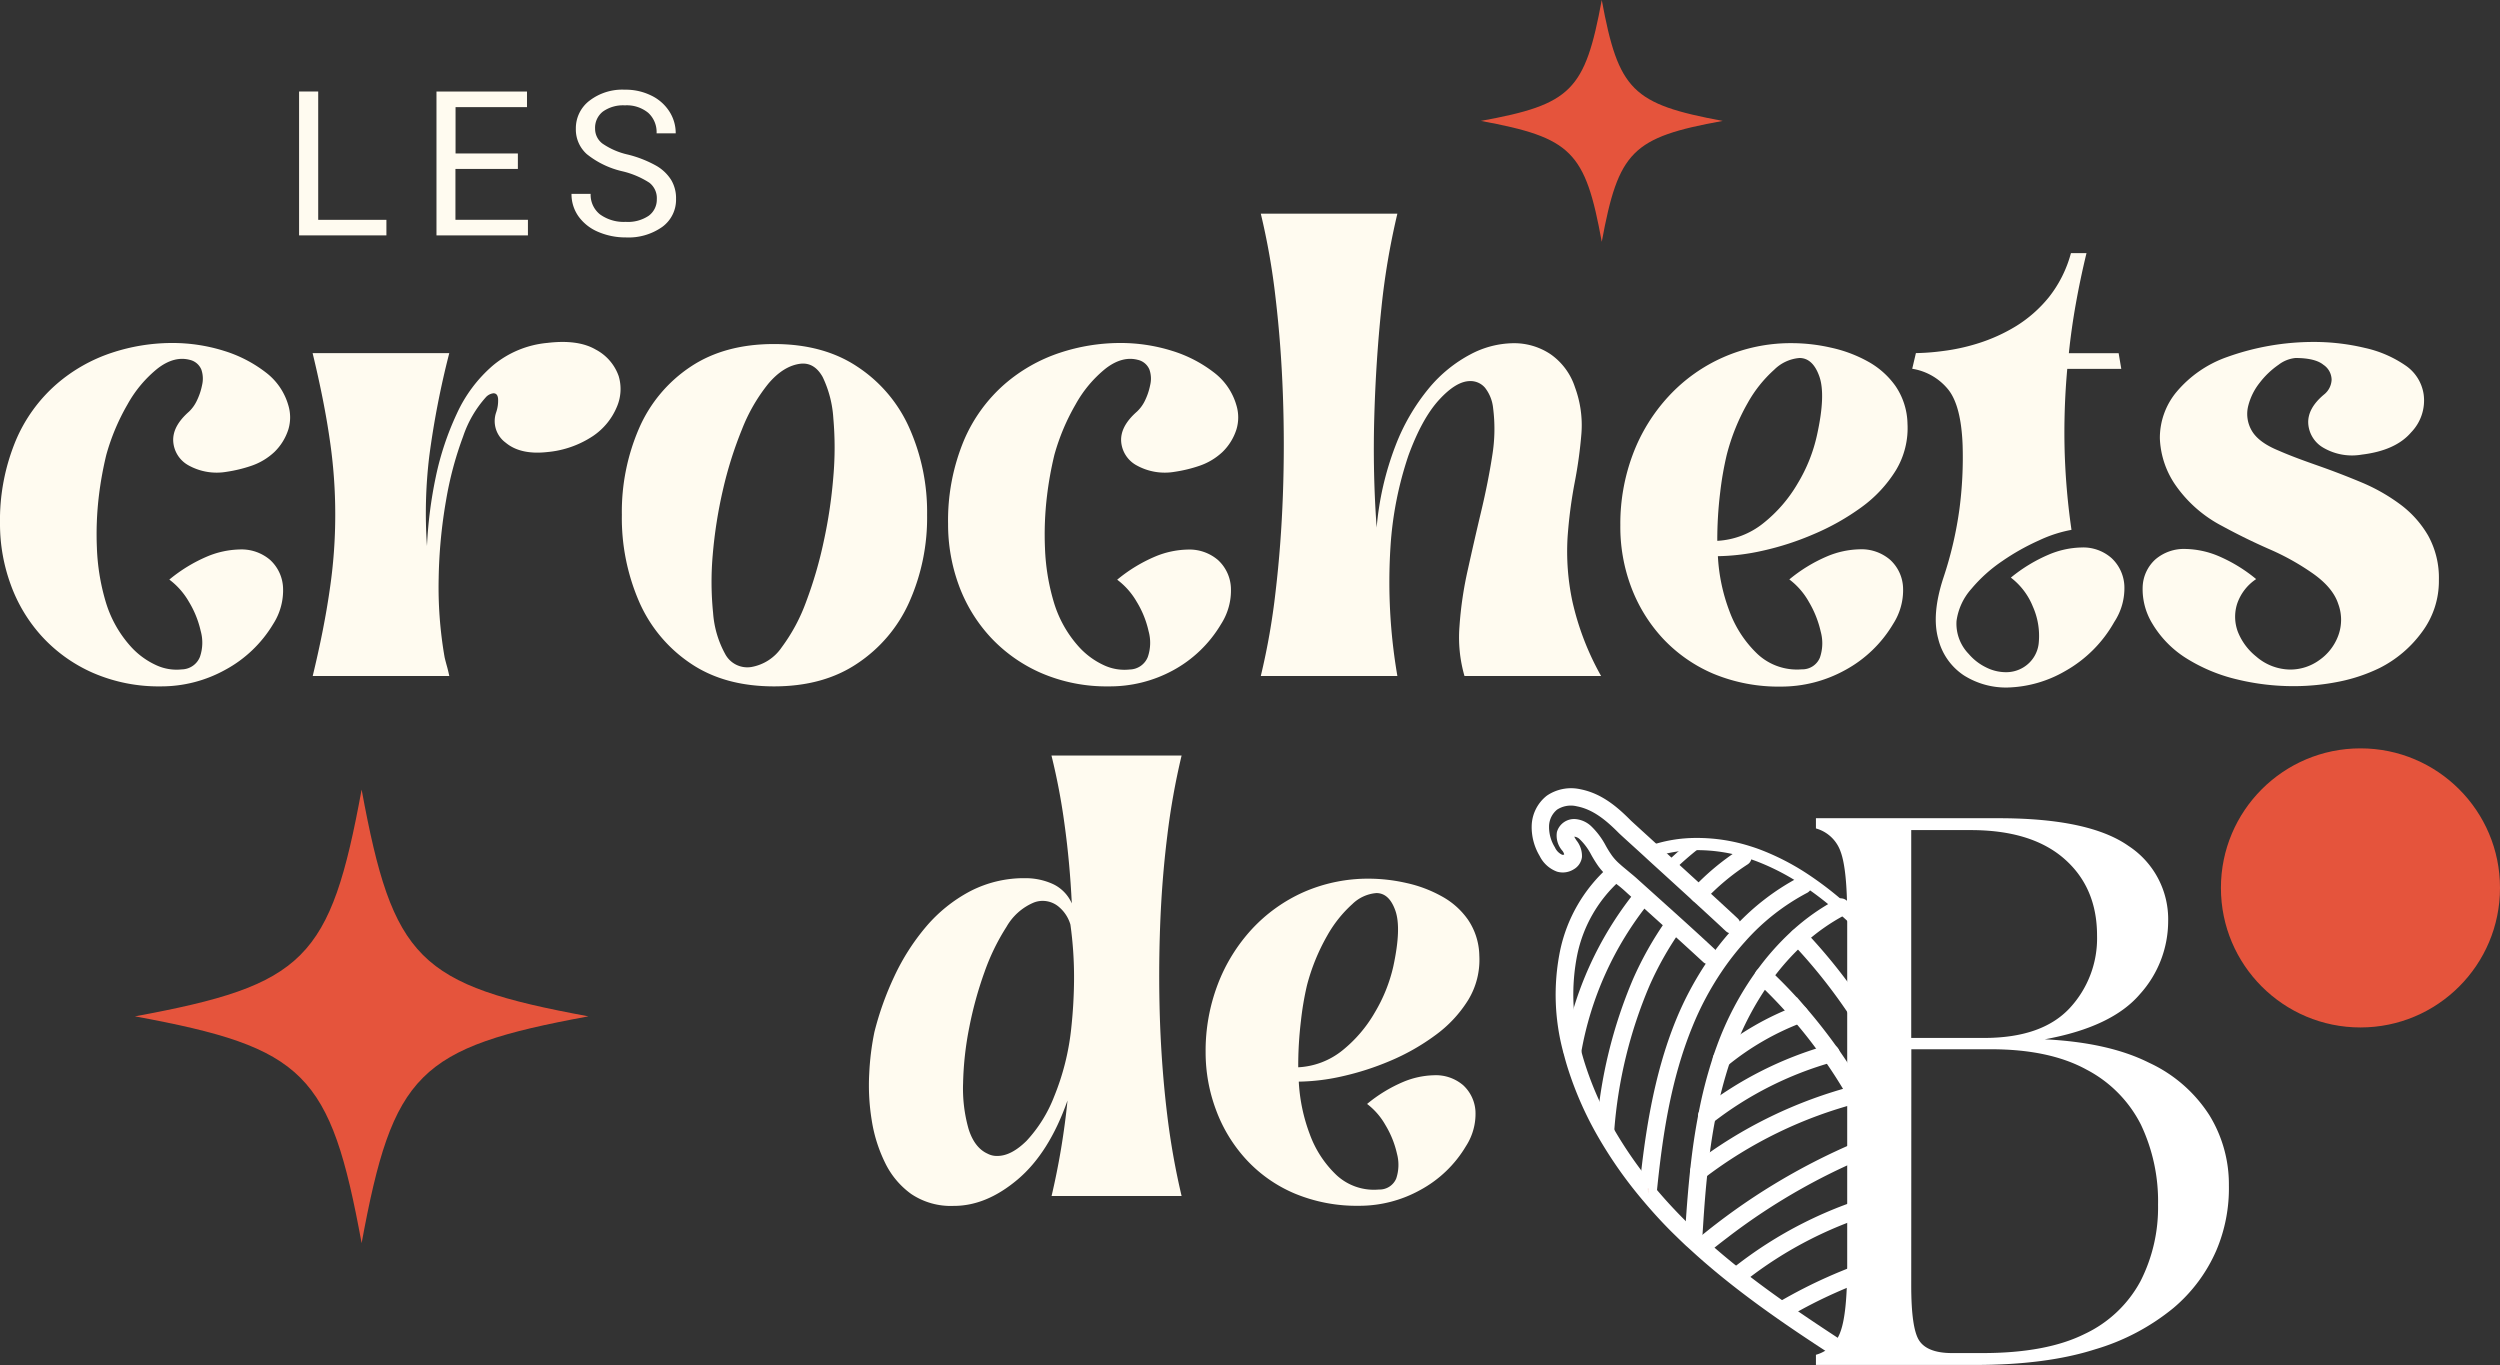 <svg xmlns="http://www.w3.org/2000/svg" xmlns:xlink="http://www.w3.org/1999/xlink" viewBox="0 0 454.89 248.42"><rect x="0" y="0" width="454.89" height="248.42" fill="#333333" stroke="none"/><defs><style>.cls-1,.cls-7{fill:none;}.cls-2{clip-path:url(#clip-path);}.cls-11,.cls-3{fill:#e5543c;}.cls-4{clip-path:url(#clip-path-2);}.cls-5{clip-path:url(#clip-path-3);}.cls-10,.cls-6,.cls-8,.cls-9{fill:#fff;}.cls-10,.cls-11,.cls-7,.cls-8,.cls-9{stroke:#fff;stroke-miterlimit:10;}.cls-10,.cls-11,.cls-7{stroke-width:2px;}.cls-9{stroke-width:0.75px;}.cls-12{fill:#fffbf0;}</style><clipPath id="clip-path"><rect class="cls-1" x="24.55" y="143.67" width="82.93" height="82.93"/></clipPath><clipPath id="clip-path-2"><rect class="cls-1" x="269.49" width="43.96" height="43.96"/></clipPath><clipPath id="clip-path-3"><rect class="cls-1" x="404.11" y="136.17" width="50.95" height="50.95"/></clipPath></defs><g id="Calque_2" data-name="Calque 2"><g id="Calque_1-2" data-name="Calque 1"><g class="cls-2"><path class="cls-3" d="M107.07,184.93c-30.95,5.7-35.57,10.31-41.27,41.26-5.69-30.95-10.31-35.56-41.25-41.26,30.94-5.7,35.56-10.31,41.25-41.26C71.5,174.62,76.12,179.23,107.07,184.93Z"/></g><g class="cls-4"><path class="cls-3" d="M313.45,22c-16.49,3-18.95,5.49-22,22-3-16.49-5.5-18.95-22-22,16.48-3,18.94-5.5,22-22C294.5,16.48,297,18.94,313.45,22Z"/></g><g class="cls-5"><circle class="cls-3" cx="429.5" cy="161.56" r="25.39"/></g><path class="cls-6" d="M344.41,162.79c-2.22,1.75-4.22,3.54-6,5.18a.6.6,0,0,0,0,.86.61.61,0,0,0,.86,0c1.64-1.52,3.49-3.18,5.52-4.8A4.94,4.94,0,0,1,344.41,162.79Z"/><path class="cls-7" d="M336.11,245.74c-9-5.85-17.76-11.73-25.51-18.59l-.42-.39c-.54-.48-1.08-1-1.6-1.45l-.05-.05-.17-.16-.06,0c-.6-.56-1.2-1.14-1.78-1.72-2.19-2.14-4.26-4.38-6.16-6.65l0,0a76,76,0,0,1-7.69-11,61.56,61.56,0,0,1-5.21-11.8c-.27-.84-.51-1.68-.72-2.48v0a38.1,38.1,0,0,1-.73-17.92,25.94,25.94,0,0,1,8.13-14.1.62.62,0,0,0,.07-.86.61.61,0,0,0-.86-.06,27.05,27.05,0,0,0-8.52,14.76,39.22,39.22,0,0,0,.73,18.47,0,0,0,0,0,0,0c.21.83.46,1.69.74,2.56a62,62,0,0,0,5.32,12,77.29,77.29,0,0,0,7.78,11.13l0,0c1.93,2.31,4,4.6,6.26,6.78.6.59,1.21,1.17,1.81,1.74l.06.05.17.15,0,0,1.64,1.49.45.4c7.9,7,16.78,13,26,18.92a4.16,4.16,0,0,1,.43-.66A5.58,5.58,0,0,1,336.11,245.74Z"/><path class="cls-8" d="M338.81,169.23a.64.64,0,0,0,.44-.18.61.61,0,0,0,0-.86c-1.34-1.31-2.61-2.48-3.89-3.59a61.42,61.42,0,0,0-7.06-5.37,44,44,0,0,0-8.2-4.17c-.58-.22-1.17-.42-1.75-.6a31.47,31.47,0,0,0-9.79-1.49,25.28,25.28,0,0,0-8.2,1.38.61.61,0,0,0,.41,1.15,24,24,0,0,1,7.81-1.31,30.31,30.31,0,0,1,9.41,1.43c.55.18,1.12.37,1.68.58a42.54,42.54,0,0,1,8,4.06,59.94,59.94,0,0,1,6.92,5.25c1.26,1.1,2.52,2.26,3.84,3.55a.63.63,0,0,0,.43.17"/><path class="cls-9" d="M303.73,158.41a.63.63,0,0,0,.42-.17,56.84,56.84,0,0,1,4.77-4.18.61.61,0,0,0,.11-.86.62.62,0,0,0-.86-.1,59.27,59.27,0,0,0-4.87,4.27.61.61,0,0,0,0,.86.62.62,0,0,0,.44.18"/><path class="cls-10" d="M286.11,191.89a.62.62,0,0,0,.61-.53,61.11,61.11,0,0,1,12.56-27.74.62.62,0,0,0-.1-.86.6.6,0,0,0-.85.1,62.27,62.27,0,0,0-12.81,28.32.3.3,0,0,0,0,.1.61.61,0,0,0,.61.61"/><path class="cls-10" d="M309.05,163.3a.54.54,0,0,0,.4-.17,42.76,42.76,0,0,1,8-6.69.53.53,0,0,0,.16-.75.56.56,0,0,0-.75-.16,43.88,43.88,0,0,0-8.18,6.86.55.55,0,0,0,.39.91"/><path class="cls-10" d="M292.11,206.25a.62.62,0,0,0,.61-.55A84.31,84.31,0,0,1,299.2,179,60.18,60.18,0,0,1,305,168.72a.6.6,0,0,0-.14-.85.61.61,0,0,0-.85.14,61.38,61.38,0,0,0-5.94,10.51,85.48,85.48,0,0,0-6.58,27.07.61.61,0,0,0,.55.66h.05"/><path class="cls-6" d="M383.22,165.47a9.49,9.49,0,0,1,.36,2.38c.17.21.35.42.52.64a46.53,46.53,0,0,1,3.34,5.13c.19-.51.37-1,.54-1.51a45.9,45.9,0,0,0-2.91-4.36C384.47,167,383.86,166.21,383.22,165.47Z"/><path class="cls-6" d="M381.84,175.34c-.16.5-.33,1-.51,1.46.8,1.32,1.54,2.68,2.21,4.06.28-.37.55-.76.81-1.15A47.44,47.44,0,0,0,381.84,175.34Z"/><path class="cls-6" d="M344.41,166.44c-.9-.36-1.79-.71-2.69-1a.61.61,0,1,0-.4,1.15c.85.29,1.7.62,2.55,1C344,167.16,344.22,166.8,344.41,166.44Z"/><path class="cls-6" d="M343.21,227c-.4,1-.82,2-1.26,3a89.59,89.59,0,0,1-7.93,14.5.62.62,0,0,0,.51,1,.62.62,0,0,0,.5-.27,92,92,0,0,0,8-14.69l.29-.69Q343.27,228.41,343.21,227Z"/><path class="cls-11" d="M299.87,217.25a.6.6,0,0,0,.61-.55c1-9.85,2.48-20.34,6.54-30.28a55.67,55.67,0,0,1,5.38-10.13,49.91,49.91,0,0,1,4.38-5.62,41,41,0,0,1,11.58-9.1.6.6,0,0,0,.25-.81.61.61,0,0,0-.82-.24,42.28,42.28,0,0,0-11.93,9.37,50.16,50.16,0,0,0-4.48,5.75,57.94,57.94,0,0,0-5.5,10.33c-4.13,10.13-5.66,21.17-6.62,30.63v.06a.6.6,0,0,0,.61.59"/><path class="cls-10" d="M308.13,225.89a.6.6,0,0,0,.61-.58l.12-1.9c.25-4,.51-7.27.84-10.23.39-3.66.87-6.93,1.47-10a81,81,0,0,1,2.66-10.28c.21-.61.42-1.23.65-1.85A54.72,54.72,0,0,1,321.37,178a45.34,45.34,0,0,1,6.26-7.05,37.08,37.08,0,0,1,7.59-5.34.63.63,0,0,0,.27-.83.62.62,0,0,0-.83-.25,38,38,0,0,0-7.84,5.52,46.3,46.3,0,0,0-6.43,7.24,55.16,55.16,0,0,0-7.05,13.35c-.23.63-.46,1.27-.66,1.9A80.22,80.22,0,0,0,310,203c-.6,3.1-1.09,6.4-1.48,10.1-.32,3-.59,6.24-.85,10.27,0,.65-.08,1.29-.11,1.93v0a.6.6,0,0,0,.6.6"/><path class="cls-6" d="M342.55,172.6c-1.08-1.57-2.21-3.09-3.41-4.55a.61.61,0,1,0-.94.78,60.11,60.11,0,0,1,4.14,5.67C342.39,173.86,342.46,173.23,342.55,172.6Z"/><path class="cls-10" d="M344.25,193.59a100,100,0,0,0-16.59-23.52.61.61,0,0,0-.88.84,98.71,98.71,0,0,1,16.88,24.21A4.74,4.74,0,0,1,344.25,193.59Z"/><path class="cls-10" d="M343.28,208.8c-.18-.42-.35-.85-.54-1.28a96,96,0,0,0-4.4-8.71c-1.47-2.57-3.07-5.08-4.76-7.47s-3.65-4.91-5.65-7.23a92.33,92.33,0,0,0-6.63-6.92.62.62,0,0,0-.86,0,.6.6,0,0,0,0,.86,90,90,0,0,1,6.54,6.83c2,2.28,3.85,4.68,5.58,7.14s3.24,4.83,4.69,7.37a91,91,0,0,1,4.35,8.59c.55,1.26,1.07,2.54,1.57,3.82C343.23,210.82,343.25,209.81,343.28,208.8Z"/><path class="cls-10" d="M342.33,229.71a89.34,89.34,0,0,0-18.05,8,.61.61,0,0,0,.31,1.14.71.71,0,0,0,.31-.08,87.09,87.09,0,0,1,17.79-7.92.61.61,0,0,0,.4-.76A.6.6,0,0,0,342.33,229.71Z"/><path class="cls-10" d="M343.09,217.92a74,74,0,0,0-27.28,13.71.6.6,0,0,0-.1.85.6.6,0,0,0,.86.09,72.91,72.91,0,0,1,26.51-13.38C343.09,218.77,343.09,218.34,343.09,217.92Z"/><path class="cls-10" d="M309.76,227.38a.58.58,0,0,0,.39-.15c1.16-1,2.32-1.89,3.46-2.76a113.93,113.93,0,0,1,28.79-16.14.6.6,0,1,0-.43-1.13,115.06,115.06,0,0,0-29.1,16.3c-1.16.89-2.33,1.83-3.49,2.8a.6.6,0,0,0-.08.85.59.59,0,0,0,.46.23"/><path class="cls-10" d="M309.09,213.72a.58.58,0,0,0,.37-.13A79.74,79.74,0,0,1,338,199.7a.6.6,0,0,0,.44-.74.61.61,0,0,0-.74-.44,81,81,0,0,0-28.94,14.11.62.62,0,0,0-.11.85.6.6,0,0,0,.48.24"/><path class="cls-10" d="M310.57,203.67a.62.62,0,0,0,.38-.13,64.59,64.59,0,0,1,22.3-11.26.61.61,0,1,0-.33-1.17,65.85,65.85,0,0,0-22.73,11.48.6.6,0,0,0-.1.85.62.62,0,0,0,.48.23"/><path class="cls-10" d="M313.26,193.32a.56.56,0,0,0,.38-.14,49.72,49.72,0,0,1,14.05-8.1.61.61,0,0,0-.43-1.14,50.76,50.76,0,0,0-14.39,8.3.62.62,0,0,0-.09.86.66.66,0,0,0,.48.22"/><path class="cls-10" d="M310.89,174.45a.64.64,0,0,0,.42-.18.6.6,0,0,0,0-.84c-1.53-1.44-3.82-3.54-7-6.41l-5.48-4.93-1.5-1.35c-.56-.52-1.17-1-1.75-1.49s-1.1-.9-1.61-1.37a10.17,10.17,0,0,1-1.47-1.61,20.23,20.23,0,0,1-1.17-1.86,13,13,0,0,0-2.47-3.33,3.77,3.77,0,0,0-2.32-1.05,2.26,2.26,0,0,0-2.27,1.57,3.17,3.17,0,0,0,.74,2.51,2.64,2.64,0,0,1,.64,1.55.92.92,0,0,1-.44.63,1.57,1.57,0,0,1-1.26.2,3.64,3.64,0,0,1-1.91-1.84,8,8,0,0,1-1.18-4.34,5,5,0,0,1,1.87-3.8,5.61,5.61,0,0,1,4.42-.77c3.28.64,5.82,2.83,8.08,5.1.11.12,1.16,1.08,3.54,3.24l1.16,1.06c.87.81,1.83,1.68,2.83,2.59l5.15,4.7c2.66,2.44,5.18,4.75,6.8,6.27a.58.58,0,1,0,.79-.86c-1.62-1.52-4.15-3.83-6.8-6.27l-5.16-4.71-2.83-2.58-1.17-1.07c-1.88-1.71-3.37-3.07-3.49-3.19-2.39-2.41-5.09-4.73-8.68-5.43a6.81,6.81,0,0,0-5.33,1,6.2,6.2,0,0,0-2.34,4.68,9.23,9.23,0,0,0,1.33,5,4.73,4.73,0,0,0,2.59,2.38,2.75,2.75,0,0,0,2.23-.34,2,2,0,0,0,1-1.46,3.53,3.53,0,0,0-.81-2.34c-.38-.59-.72-1.1-.6-1.58a1.12,1.12,0,0,1,1.11-.69,2.61,2.61,0,0,1,1.6.76,11.66,11.66,0,0,1,2.23,3,22.91,22.91,0,0,0,1.24,2,11.26,11.26,0,0,0,1.62,1.78c.54.49,1.11,1,1.66,1.41s1.16.94,1.7,1.44c.11.11,1,.9,1.51,1.37,1.31,1.18,3.34,3,5.47,4.93,3.16,2.86,5.44,4.95,7,6.39a.59.59,0,0,0,.4.16"/><path class="cls-6" d="M330.42,248.36v-1.85a6.58,6.58,0,0,0,4.48-4.25q1.2-3.27,1.21-11.94V166.94q0-8.81-1.21-12a6.63,6.63,0,0,0-4.48-4.2v-1.86h33.25q16.49,0,23.65,5.06a15.92,15.92,0,0,1,7.19,13.71,19.83,19.83,0,0,1-5.13,13.23q-5.11,6-17.33,8.23,11.65.57,19,4.27A25.93,25.93,0,0,1,402,202.9a24,24,0,0,1,3.56,12.77,28.91,28.91,0,0,1-2.27,11.82,28.57,28.57,0,0,1-7.81,10.5,40.44,40.44,0,0,1-14.3,7.54q-8.86,2.83-21.81,2.83Zm17.34-14.5c0,5.13.46,8.48,1.41,10s2.94,2.34,6,2.34h5.54q11.64,0,18.61-3.48a22.25,22.25,0,0,0,10.16-9.61,29.53,29.53,0,0,0,3.19-13.91,32.5,32.5,0,0,0-3.12-14.57,23,23,0,0,0-9.88-10q-6.75-3.71-17.39-3.71h-14.5Zm0-45H361q10.52,0,15.57-5.4a18.64,18.64,0,0,0,5-13.23c0-5.85-2-10.52-6-14s-9.68-5.19-17-5.19H347.76Z"/><path class="cls-12" d="M29.29,124.89A30,30,0,0,1,17,122.47a27.66,27.66,0,0,1-9.27-6.56,28.2,28.2,0,0,1-5.75-9.46A32.15,32.15,0,0,1,0,95.31,37.82,37.82,0,0,1,2.88,80.14a28.14,28.14,0,0,1,7.37-10.21A29.47,29.47,0,0,1,20.31,64.2a35,35,0,0,1,10.88-1.79,31.35,31.35,0,0,1,9.54,1.42,24,24,0,0,1,7.6,3.91,11.45,11.45,0,0,1,4.13,6,7.57,7.57,0,0,1,0,4.42,9.92,9.92,0,0,1-2.56,4.11,11.56,11.56,0,0,1-4.21,2.5,25.37,25.37,0,0,1-4.48,1.08,10.56,10.56,0,0,1-6.9-1.17,5.37,5.37,0,0,1-2.79-4.39c-.1-1.84.86-3.63,2.88-5.4A6.75,6.75,0,0,0,35.77,73a11.6,11.6,0,0,0,1-2.93,5.09,5.09,0,0,0-.14-2.84,3,3,0,0,0-2.09-1.75q-2.84-.75-5.85,1.56a22.12,22.12,0,0,0-5.48,6.53,39.18,39.18,0,0,0-3.87,9.2A64.51,64.51,0,0,0,18,90.16a58.76,58.76,0,0,0-.37,9.5,39.23,39.23,0,0,0,1.56,9.69,21.16,21.16,0,0,0,4.5,8.17A14.1,14.1,0,0,0,28.35,121a8.81,8.81,0,0,0,4.73.8,3.62,3.62,0,0,0,3.3-2.28,7.93,7.93,0,0,0,.14-4.7,17.78,17.78,0,0,0-2.17-5.36,13.28,13.28,0,0,0-3.54-4,27.86,27.86,0,0,1,6.9-4.21,16.16,16.16,0,0,1,5.85-1.27,8,8,0,0,1,5.59,1.9,7.28,7.28,0,0,1,2.35,5,11.34,11.34,0,0,1-1.79,6.66A22.77,22.77,0,0,1,41,121.87,24,24,0,0,1,29.29,124.89Z"/><path class="cls-12" d="M81.75,123H56.9Q59,114.31,60,107.27a92.34,92.34,0,0,0,1-13.61A92.36,92.36,0,0,0,60,80q-1-7-3.12-15.75H81.75A158,158,0,0,0,78.11,83a86.64,86.64,0,0,0-.42,16.35,78.32,78.32,0,0,1,1.6-12.56,52.48,52.48,0,0,1,3.84-11.54,25.55,25.55,0,0,1,6.56-8.75,18,18,0,0,1,9.94-4.11q5.58-.66,8.79,1.23a8.69,8.69,0,0,1,4.15,4.81,8.19,8.19,0,0,1-.34,5.63,11.91,11.91,0,0,1-4.29,5.25,17.91,17.91,0,0,1-8.31,2.94c-3.28.37-5.83-.2-7.63-1.71a4.86,4.86,0,0,1-1.73-5.48,6.51,6.51,0,0,0,.36-2.5c-.06-.67-.34-1-.84-1a2.22,2.22,0,0,0-1.33.66,20.36,20.36,0,0,0-4.19,7.19,63.16,63.16,0,0,0-3.12,11.71,90.41,90.41,0,0,0-1.33,14.08A74.21,74.21,0,0,0,80.9,119.6c.13.56.28,1.12.44,1.69S81.63,122.43,81.75,123Z"/><path class="cls-12" d="M140.84,124.89q-9,0-15.17-4.17a26.05,26.05,0,0,1-9.36-11.2,38.23,38.23,0,0,1-3.16-15.84,38.19,38.19,0,0,1,3.16-15.81,25.74,25.74,0,0,1,9.36-11.15q6.18-4.12,15.17-4.12T156,66.72a25.89,25.89,0,0,1,9.46,11.15,37.58,37.58,0,0,1,3.23,15.81,37.62,37.62,0,0,1-3.23,15.84,26.2,26.2,0,0,1-9.46,11.2Q149.82,124.89,140.84,124.89Zm4.83-58.71q-3.12.38-5.88,3.65A31.46,31.46,0,0,0,135,78.14a71.2,71.2,0,0,0-3.46,11,83.73,83.73,0,0,0-1.85,11.77,56.29,56.29,0,0,0,.06,10.59,18.21,18.21,0,0,0,2.21,7.52,4.56,4.56,0,0,0,4.73,2.35,8.42,8.42,0,0,0,5.54-3.58,32.38,32.38,0,0,0,4.44-8.27,75.42,75.42,0,0,0,3.21-11,87.8,87.8,0,0,0,1.75-11.77,60.93,60.93,0,0,0,0-10.65,20.16,20.16,0,0,0-1.94-7.5C148.7,66.83,147.36,66,145.67,66.18Z"/><path class="cls-12" d="M201.8,124.89a30,30,0,0,1-12.33-2.42,27.66,27.66,0,0,1-9.27-6.56,28.2,28.2,0,0,1-5.75-9.46,32.15,32.15,0,0,1-1.94-11.14,37.82,37.82,0,0,1,2.88-15.17,28.26,28.26,0,0,1,7.37-10.21,29.47,29.47,0,0,1,10.06-5.73,35,35,0,0,1,10.88-1.79,31.35,31.35,0,0,1,9.54,1.42,24,24,0,0,1,7.6,3.91,11.45,11.45,0,0,1,4.13,6,7.57,7.57,0,0,1,0,4.42,9.92,9.92,0,0,1-2.56,4.11,11.56,11.56,0,0,1-4.21,2.5,25.37,25.37,0,0,1-4.48,1.08,10.56,10.56,0,0,1-6.9-1.17A5.39,5.39,0,0,1,204,80.29c-.1-1.84.86-3.63,2.88-5.4A6.75,6.75,0,0,0,208.28,73a11.6,11.6,0,0,0,1-2.93,5,5,0,0,0-.14-2.84,3,3,0,0,0-2.09-1.75q-2.84-.75-5.85,1.56a22.12,22.12,0,0,0-5.48,6.53,39.18,39.18,0,0,0-3.87,9.2,64.51,64.51,0,0,0-1.34,7.44,58.76,58.76,0,0,0-.37,9.5,39.23,39.23,0,0,0,1.56,9.69,21.16,21.16,0,0,0,4.5,8.17,14.1,14.1,0,0,0,4.62,3.45,8.81,8.81,0,0,0,4.73.8,3.62,3.62,0,0,0,3.3-2.28,7.93,7.93,0,0,0,.14-4.7,17.53,17.53,0,0,0-2.17-5.36,13.28,13.28,0,0,0-3.54-4,27.86,27.86,0,0,1,6.9-4.21,16.16,16.16,0,0,1,5.85-1.27,8,8,0,0,1,5.59,1.9,7.28,7.28,0,0,1,2.35,5,11.34,11.34,0,0,1-1.79,6.66,22.77,22.77,0,0,1-8.75,8.42A24,24,0,0,1,201.8,124.89Z"/><path class="cls-12" d="M254.26,123H229.41a125.52,125.52,0,0,0,2.69-15.35q1-8.46,1.33-17.58t0-18.25q-.33-9.14-1.33-17.59a126.21,126.21,0,0,0-2.69-15.35h24.85a132.46,132.46,0,0,0-2.91,17.21q-1,9.54-1.29,19.75T250.49,96a54.31,54.31,0,0,1,3.4-14.83A37.4,37.4,0,0,1,260,70.64a25,25,0,0,1,7.61-6.19,17,17,0,0,1,7.71-2,11.92,11.92,0,0,1,6.81,2,11.74,11.74,0,0,1,4.44,6,19.9,19.9,0,0,1,1.18,8.42,81,81,0,0,1-1.22,8.89,84.85,84.85,0,0,0-1.3,10,43.74,43.74,0,0,0,.86,11.59A49.92,49.92,0,0,0,291.33,123H266.47a25.39,25.39,0,0,1-.91-9,67.58,67.58,0,0,1,1.52-10.35q1.19-5.39,2.45-10.69t2-10.1a29.91,29.91,0,0,0,.15-8.61,7.16,7.16,0,0,0-1.46-3.68,3.45,3.45,0,0,0-2.71-1.23c-1.7,0-3.58,1.14-5.66,3.41s-3.93,5.64-5.57,10.11A64.31,64.31,0,0,0,253,99.6,100.89,100.89,0,0,0,254.26,123Z"/><path class="cls-12" d="M294.83,95.58a35.86,35.86,0,0,1,2.31-13,32.19,32.19,0,0,1,6.52-10.52A30,30,0,0,1,313.58,65a30.5,30.5,0,0,1,12.54-2.56,32.21,32.21,0,0,1,7,.81,24.6,24.6,0,0,1,6.71,2.5,15,15,0,0,1,5.06,4.48,12.6,12.6,0,0,1,2.19,6.86A14.85,14.85,0,0,1,345,85.52a23.64,23.64,0,0,1-6.29,6.77A43.47,43.47,0,0,1,330,97.2a51.18,51.18,0,0,1-9.25,3,39.22,39.22,0,0,1-8.17,1,32.94,32.94,0,0,0,2.1,10,20.47,20.47,0,0,0,5.17,7.86,10.52,10.52,0,0,0,8,2.73,3.45,3.45,0,0,0,3.29-2.13,8,8,0,0,0,.15-4.73,18.6,18.6,0,0,0-2.17-5.44,13.11,13.11,0,0,0-3.54-4.06,27.86,27.86,0,0,1,6.9-4.21,16.11,16.11,0,0,1,5.85-1.27,8,8,0,0,1,5.58,1.9,7.25,7.25,0,0,1,2.36,5,11.34,11.34,0,0,1-1.79,6.66,22.77,22.77,0,0,1-8.75,8.42,24.05,24.05,0,0,1-11.67,3,30.88,30.88,0,0,1-12.33-2.35,27.14,27.14,0,0,1-9.23-6.48,28.48,28.48,0,0,1-5.75-9.42A31.07,31.07,0,0,1,294.83,95.58ZM314.2,82.72A58.49,58.49,0,0,0,313,89.58a71.39,71.39,0,0,0-.53,8.83,14.63,14.63,0,0,0,8.38-3.21,25.86,25.86,0,0,0,6.27-7.27,29,29,0,0,0,3.5-8.79q1.61-7.29.42-10.65t-3.63-3.35a7.38,7.38,0,0,0-4.58,2.13A23.43,23.43,0,0,0,318,73.33,38.05,38.05,0,0,0,314.2,82.72Z"/><path class="cls-12" d="M384.71,113.16a23.37,23.37,0,0,1-8.93,8.94,22,22,0,0,1-10.55,3,14.36,14.36,0,0,1-7.89-2.21,11.14,11.14,0,0,1-4.67-6.67q-1.23-4.45.94-11.08a68.63,68.63,0,0,0,2.94-12.65A72.4,72.4,0,0,0,357.11,81q-.27-7.29-2.69-10.21a10.56,10.56,0,0,0-6.48-3.69l.67-2.85a42,42,0,0,0,4.92-.38A35.89,35.89,0,0,0,360,62.45a31.15,31.15,0,0,0,6.82-3.1,23.75,23.75,0,0,0,6-5.29,22.17,22.17,0,0,0,4-8h2.83q-1.12,4.62-1.94,9.21t-1.27,9h9.06l.48,2.85h-9.83a128.89,128.89,0,0,0-.48,14.79,124.92,124.92,0,0,0,1.25,14.5,23.84,23.84,0,0,0-5.87,1.9,41.73,41.73,0,0,0-6.71,3.77,27.09,27.09,0,0,0-5.63,5.06A11,11,0,0,0,356,113a7.91,7.91,0,0,0,2.23,6,9.72,9.72,0,0,0,3.1,2.41,8.05,8.05,0,0,0,3.6.9,6,6,0,0,0,3.21-.86,5.85,5.85,0,0,0,2.84-4.7,13.11,13.11,0,0,0-1.09-6.38,12.51,12.51,0,0,0-4-5.27,28.35,28.35,0,0,1,6.9-4.19,16,16,0,0,1,5.87-1.29,7.78,7.78,0,0,1,5.56,1.94,7.37,7.37,0,0,1,2.32,5A11.15,11.15,0,0,1,384.71,113.16Z"/><path class="cls-12" d="M391.62,113.45a12,12,0,0,1-1.75-6.66,7.08,7.08,0,0,1,2.31-5,8,8,0,0,1,5.59-1.9,16.2,16.2,0,0,1,5.85,1.27,27.86,27.86,0,0,1,6.9,4.21,8.77,8.77,0,0,0-3.46,4.5,7.78,7.78,0,0,0,.14,5.11,10.89,10.89,0,0,0,3.32,4.47,9.59,9.59,0,0,0,6.14,2.38,9,9,0,0,0,5.34-1.71,9.39,9.39,0,0,0,3.45-4.44,8.29,8.29,0,0,0,0-5.81q-1-3.07-4.91-5.73a44.52,44.52,0,0,0-7.61-4.21q-4.4-1.93-8.56-4.2A23.57,23.57,0,0,1,396,88.49a16,16,0,0,1-3-8.72A13.1,13.1,0,0,1,396,71.35a21.2,21.2,0,0,1,9.27-6.4,46.58,46.58,0,0,1,15.61-2.73,39.85,39.85,0,0,1,9.44,1.09,21,21,0,0,1,7.33,3.16,7.7,7.7,0,0,1,3.35,5.3,8.32,8.32,0,0,1-2.27,6.89q-2.83,3.32-9,4.06a10.34,10.34,0,0,1-6.89-1.2A5.48,5.48,0,0,1,420,77.06q-.15-2.76,2.89-5.29a3.62,3.62,0,0,0,1.36-2.65,3.32,3.32,0,0,0-1.5-2.75c-1-.82-2.73-1.23-5.07-1.23a6,6,0,0,0-3.08,1.23,15.13,15.13,0,0,0-3.4,3.23,11.11,11.11,0,0,0-2.12,4.25,6,6,0,0,0,.6,4.44c.8,1.44,2.42,2.67,4.88,3.68,2.27,1,4.72,1.88,7.33,2.8s5.21,1.92,7.79,3a33.46,33.46,0,0,1,7.05,4,18.8,18.8,0,0,1,5.1,5.71,15.9,15.9,0,0,1,1.94,8.08,15.48,15.48,0,0,1-3.09,9.46,21.5,21.5,0,0,1-7.68,6.52,30.59,30.59,0,0,1-7.27,2.46,41.53,41.53,0,0,1-8.42.85,43.26,43.26,0,0,1-10.27-1.23,30.6,30.6,0,0,1-9.11-3.77A18.82,18.82,0,0,1,391.62,113.45Z"/><path class="cls-12" d="M57.9,40H70.31v2.83H54.42V16.65H57.9Z"/><path class="cls-12" d="M94.23,30.74H82.87V40H96.06v2.83H79.42V16.65H95.89v2.84h-13v8.43H94.23Z"/><path class="cls-12" d="M113.26,31.17a16.06,16.06,0,0,1-6.48-3.12,6,6,0,0,1-2-4.63,6.3,6.3,0,0,1,2.48-5.1,9.8,9.8,0,0,1,6.44-2,10.48,10.48,0,0,1,4.79,1.06,8.05,8.05,0,0,1,3.29,2.88,7.27,7.27,0,0,1,1.17,4h-3.48a4.74,4.74,0,0,0-1.52-3.73,6.15,6.15,0,0,0-4.25-1.36,6.32,6.32,0,0,0-4,1.13,3.75,3.75,0,0,0-1.42,3.12,3.36,3.36,0,0,0,1.35,2.71,13.23,13.23,0,0,0,4.63,2,20.89,20.89,0,0,1,5.1,2,7.75,7.75,0,0,1,2.75,2.59,6.43,6.43,0,0,1,.9,3.45,6.11,6.11,0,0,1-2.5,5.11,10.6,10.6,0,0,1-6.65,1.92,12.55,12.55,0,0,1-5-1,8.41,8.41,0,0,1-3.6-2.83,6.94,6.94,0,0,1-1.27-4.1h3.48A4.56,4.56,0,0,0,109.16,39a7.38,7.38,0,0,0,4.68,1.37,6.77,6.77,0,0,0,4.21-1.12,3.64,3.64,0,0,0,1.46-3,3.54,3.54,0,0,0-1.35-3A15.66,15.66,0,0,0,113.26,31.17Z"/><path class="cls-12" d="M173.52,219.42a12.94,12.94,0,0,1-7.71-2.16,15.07,15.07,0,0,1-4.77-5.7,26.86,26.86,0,0,1-2.43-7.76,39.53,39.53,0,0,1-.45-8.42,48.54,48.54,0,0,1,.94-7.58,55.35,55.35,0,0,1,3.61-10.11,40.27,40.27,0,0,1,5.79-9.07,27.2,27.2,0,0,1,8-6.44,21.27,21.27,0,0,1,10.05-2.39,12,12,0,0,1,5,1.05,7,7,0,0,1,3.47,3.54q-.36-7.45-1.31-14.3a116.28,116.28,0,0,0-2.39-12.61H215a129.31,129.31,0,0,0-2.61,14.64q-1,8-1.31,16.73t0,17.38q.33,8.7,1.31,16.71A134,134,0,0,0,215,217.62H191.34a134.66,134.66,0,0,0,2.9-17.38q-3.35,9.54-9.07,14.37T173.52,219.42Zm14.41-55.12a10.33,10.33,0,0,0-4.79,4.34,39.35,39.35,0,0,0-4,8.22,68.41,68.41,0,0,0-2.78,10.1,58,58,0,0,0-1.12,10.14,26.9,26.9,0,0,0,1,8.33c.73,2.31,1.9,3.81,3.52,4.52a3.55,3.55,0,0,0,1.72.38c1.68,0,3.44-.91,5.3-2.74a25.16,25.16,0,0,0,5-8,45.16,45.16,0,0,0,3.16-12.7,86.89,86.89,0,0,0,.49-8.73,69.3,69.3,0,0,0-.66-9.92,6.63,6.63,0,0,0-2-3.14,4.55,4.55,0,0,0-3.07-1.18A4.34,4.34,0,0,0,187.93,164.3Z"/><path class="cls-12" d="M219.37,191.5a34,34,0,0,1,2.21-12.39,31.2,31.2,0,0,1,6.21-10.05,28.79,28.79,0,0,1,9.45-6.75,29.19,29.19,0,0,1,11.94-2.43,31.06,31.06,0,0,1,6.69.78,23.5,23.5,0,0,1,6.39,2.39,14,14,0,0,1,4.84,4.28,12,12,0,0,1,2.07,6.53,14.05,14.05,0,0,1-2,8.06,22.75,22.75,0,0,1-6,6.44,39.85,39.85,0,0,1-8.24,4.68,50.45,50.45,0,0,1-8.83,2.83,37.84,37.84,0,0,1-7.78.94,31.67,31.67,0,0,0,2,9.56,19.35,19.35,0,0,0,4.9,7.48,10,10,0,0,0,7.69,2.59,3.28,3.28,0,0,0,3.14-2,7.82,7.82,0,0,0,.14-4.5,17.38,17.38,0,0,0-2.08-5.19,12.62,12.62,0,0,0-3.36-3.88,26.57,26.57,0,0,1,6.55-4,15.38,15.38,0,0,1,5.59-1.22,7.64,7.64,0,0,1,5.33,1.8,7,7,0,0,1,2.25,4.73,10.8,10.8,0,0,1-1.72,6.35,21.62,21.62,0,0,1-8.33,8,22.81,22.81,0,0,1-11.12,2.87,29.34,29.34,0,0,1-11.77-2.25,25.45,25.45,0,0,1-8.77-6.17,27.24,27.24,0,0,1-5.49-9A29.84,29.84,0,0,1,219.37,191.5Zm18.45-12.25a54.33,54.33,0,0,0-1.11,6.53,68.74,68.74,0,0,0-.49,8.42,13.94,13.94,0,0,0,7.95-3,24.53,24.53,0,0,0,6-7,28.66,28.66,0,0,0,3.35-8.35c1-4.64,1.13-8,.38-10.14s-1.9-3.21-3.46-3.21a7.07,7.07,0,0,0-4.37,2,22.58,22.58,0,0,0-4.59,5.77A37.1,37.1,0,0,0,237.82,179.25Z"/></g></g></svg>